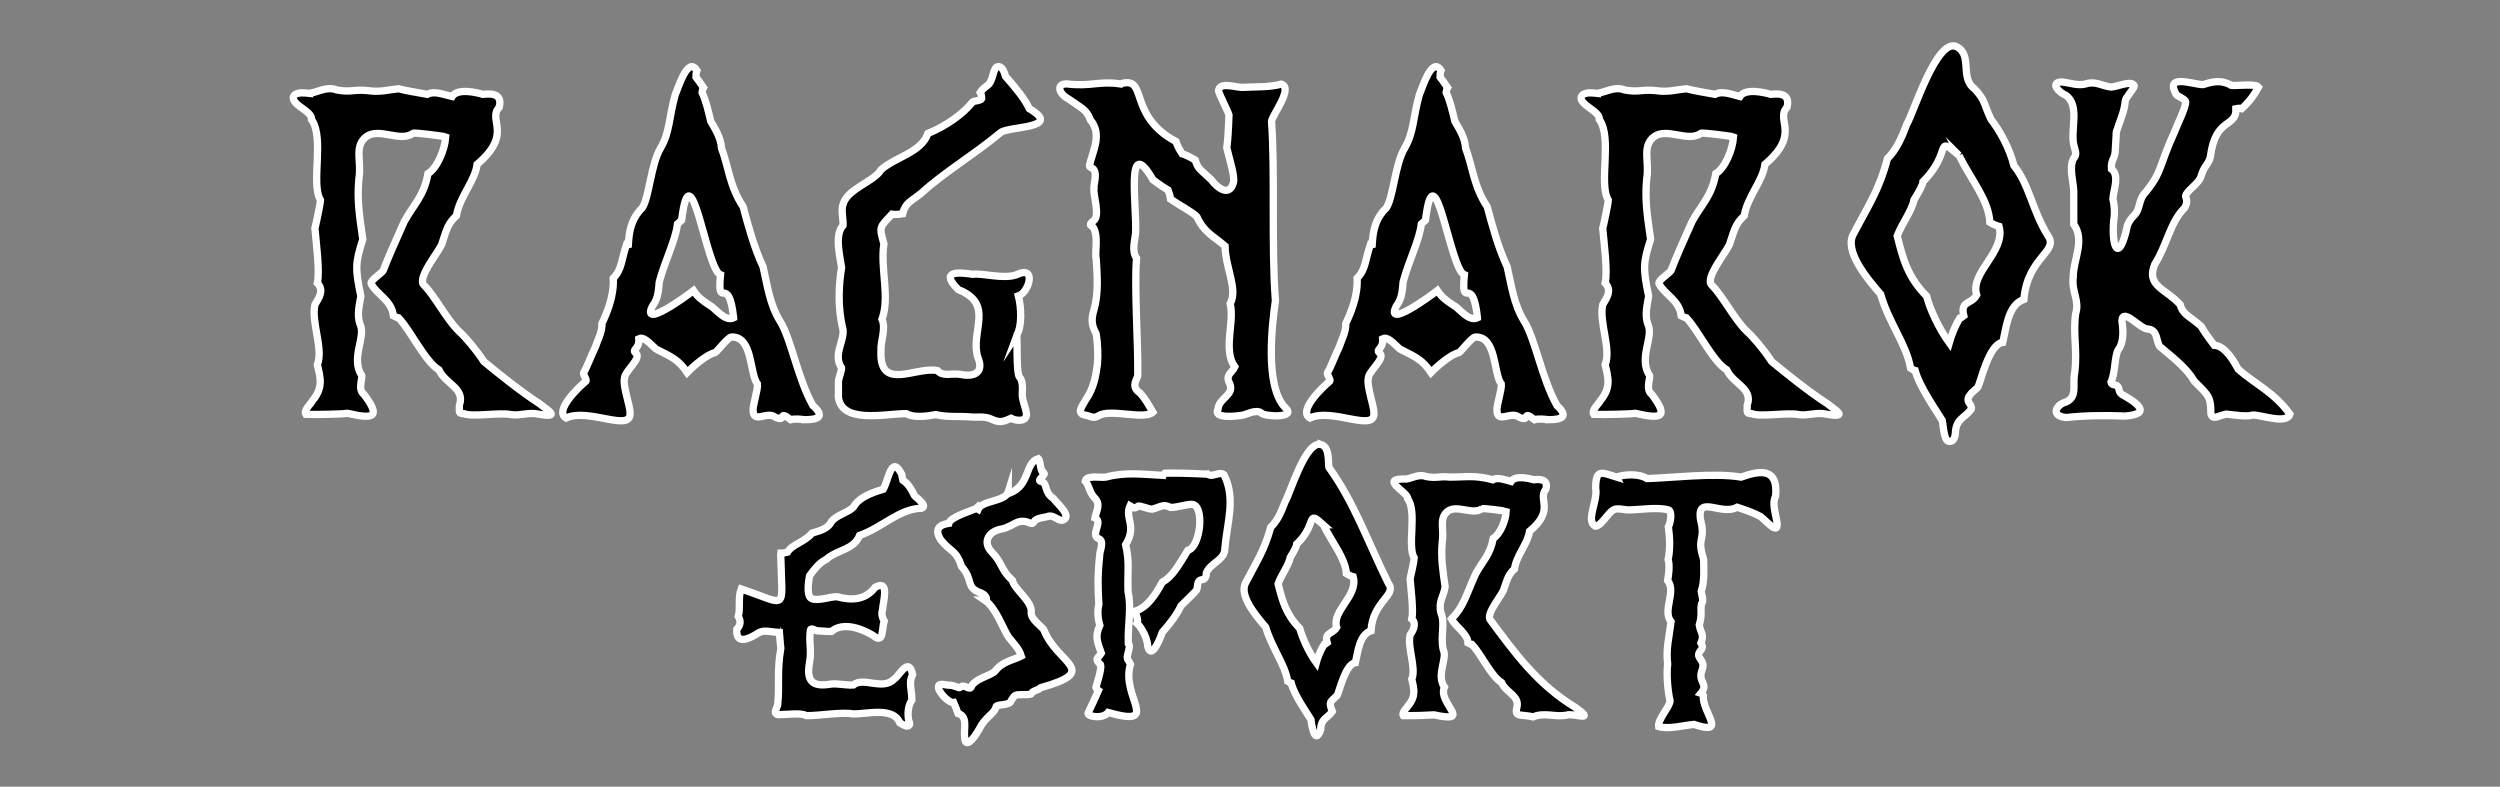 <svg version="1.1" y="0" x="0" height="323.5" width="1028.1" id="Livello_1" xml:space="preserve" xmlns="http://www.w3.org/2000/svg"><rect width="100%" height="100%" fill="#808080" stroke="none"/><style>.st0{stroke:#fff;stroke-width:3;stroke-miterlimit:10}</style><path class="st0" d="M127.3 38.4c3.7-.6 7.1-3 11.2-1.4 6 1.1 7.2-.4 13.1.3 4.7.7 8.1-.4 12.3-.8 2.7.7 6.6 1.4 11.8 2.3 3-1.6 7 .2 10.2.9 2.3-3.6 10.3-1.6 12.7-.9 2.9-.3 8.2-.7 6.7 5.3-5 5.3 5.9 10.7-9.1 23.5-.8 6.7-7.3 13.5-8.5 21.1-3.4 3.2-3.9 5.2-5.8 11-.2 2.5-10.9 14.6-7.5 17.6 4.7 4.8 8.9 13.5 14.2 18.8 2.9 2.6 7.2 7.7 10.4 12.6 5.7 4.7 15.1 12.3 23 17.4 2.6 2.2 9.4 6-.6 4.2-4.2-.9-7.5.8-11.2.2-4.8-1-15.9 1.1-19.5-.4-1.2.1-1.8-.3-1.8-1 0-1.9 0-2.8.1-2.6 2.2-7-5.7-8.4-8.5-14.4-5.8-3.5-11.6-16.2-16.6-21.4-.5-.1-1.2-.3-2.1-.8-.8-6.6-6.9-8.7-9.2-13.3-.3-1.5 4.9-4.5 5.1-5.6 1.7-4.5 4.6-11.1 8.5-19.8 4-7.3 8.1-10.4 9.8-19.8 3.7-2.2 6.9-9.6 7.3-15.1-.7-.3-13.2-1.9-13.4-1.5-5.3 3.9-14.1-2.6-19.4 1.5-5 4-1.7 10.3-2.9 17.1-.9 9.3.4 16.3 1.6 25-3.1 9.7-3.2 12-.8 23.4-.3 2.4-1.9 7.5-.3 11.6 2.5 5.1-4.1 14 .7 21.1.2 1.4-1.7 5.9.9 7.7 7.4 9.8 3.4 10.1-6.6 7.8-.7.2-13.1.6-17.3.4-1.1-1.7 2.4-4.7 2.7-5.6 4.5-5.4 3.3-9.4 2-14.8 2.6-6.4-2.6-17.6-1-24.7 1.3-2.3 4.1-5.8 1-8.9 1.1-4.7-.5-16.9-1-22.5.4-1.4 2.3-10.4 2.3-11.6-4.1-6.8 1.8-25.5-3.7-33.2.4-3.3-7.9-5.8-7.5-9.1.7-2.4 4.6-1.8 6.7-1.6zM331 172.6c-1.9-.2-4-.5-5.8 0-5.7-4.4-1.3 1.4-6.5-1.1-3.3-2.6-9 3.1-9-3-.1-1.8 2.1-8.7 1.8-10.6-3.3-4.1-1.8-19.7-10.7-19.3-1.7.3-5.6 5.7-6.7 6.4-3.3.7-8.7 5.3-11.5 8.2-3.5-5.1-5.9-6.2-12.5-9.5-1.1-.4-4.9-5.7-7.4-4.4.4 4.4-3.3 4.4-1.1 6 2.3 2.2-5.1 7.7-4.8 10.4-.8 2.9 2.5 11.7 2.3 14.2.5 8-17.2-2.3-26.3 2-5-2.9 5-12.5 8.2-15.2.4-.6-1.4-2.9-1-3.4 1.4-2.3 3-6.8 4.8-10.5.6-2 3.1-6.8 2.7-9.7 2.1-4.4 5.1-11.4 4.7-18.7 3.6-3.6 3.3-7.5 5.4-13.7.3.1.5.1.8 0 .3-5.3 1-10.5 5.7-15.2 2.9-4.2 3.5-17.8 7.6-24.7 3.8-6.5 3.3-12.2 6-21.9 1.2-2.6 5.1-16 8.9-9.9-.3.7-.4 1.6-.4 2.7.7.9 1.8 2.4 3.1 4.3-.3.5-.5 1.1-.6 2 1.5 3.1 2.5 7.3 3.6 11.9 1.4 2.5 4.2 6.6 4.4 11 2.9 7.6 3.3 15.7 8.9 24.1 1.9 7.1 4.4 16.6 8.2 24.7 1.7 7.2 2.6 15.3 7 22.4 4.6 7.4 7.2 23.5 13.5 34.7 5 4.4 2.4 5.8-3.3 5.8zm-29.3-41.9c-2.1-19-6.8-2.2-5.4-17.7-5.9-2.1-12.2-53.6-16-22.4-.3.3-.9.8-1.7 1.5-.7 6.5-5.2 15.2-7.5 23.9-.3 2.7-.2 6.5-2.8 9.9-4.8 9.5 13.7-3.9 16.9-6.4 1.9 2.8 3.1 3.7 7 6.3 1.7.7 5.9 6.7 9.5 4.9zM399.9 171.5c-6.7-.5-9.6.2-15.1-1-3.5.7-9.2 1.4-12.1-.4-8.8 0-27.6 4.6-28-7.8.1 2.1.1.3.1-5.3-.1-1 1.4-4.7 1.3-5.7-3.6-5.4 1-10.5.6-15.7-2.4-9.5-1.7-18.9-.6-25.6-.7-4.8-3-13.4.6-17.3.2-1.5-.9-7 0-8.6 1.5-6.4 13-9.5 15.6-14.3 6-5.3 16.5-7 19.3-14.9 7.9-3.3 14.6-8.2 18.4-13 .5-.4 3.4-.5 3.7-1.3 0-1.1-.2-1.9-.6-2.6.4-.7 1.3-1.6 2.6-2.6 3.2-1.8 2.3-8.2 5-8 1.1 0 2.1 1.3 2.8 4 4.1 4.6 8 9.4 9.8 13.3 14 8.2-8.3 7.1-11.8 9.8-11.4 9.5-23.2 16.3-32.7 25-4.4 3.5-6.5 3.9-7.6 8.4-1.9.3-3.4.4-4.4.2-5.2 5.6-5.3 4.9-3.3 12.2-1.6 9.9 2.6 21.7-.8 31 1.8 3.9-.7 9.1-.4 13-.8 16.9 14.4 6.3 23.2 8.1 2.5 2.7 5.5.9 9.7 1.6 5.9 1.2 9.5-1.2 6.9-7.1-3.2-10.6 7.1-21.8-8-27.8-7.9-7.8.1-7.2 5.9-6.3 3.8-.6 12.6 2.1 18 .2 8.4-4.2 5.3 7.2.8 8.7 1.2 4.7 1.6 12.7-.8 16.3.6-1.7-.3 15.8 1.3 17.1 1.2 1.4 1.3 3.9 1.1 7s2.8 8.1 1.3 9.7c-.8 1.6-4.4 1.1-5.9.2-2.8 1.2-4.3 2.1-7.8.5-2.8-1.5-6.7-.8-8.1-1zM460.7 34.5c11.7-3.6 2.6 12.8 22.9 23.7.4 1.3 1.2 3 2.5 5 1.3.4 3.2 1.3 5.4 2.6 1.3 3.8 1.4 3.2 6.7 8.2 2.2 3.1 7.3 7.2 9 1.2.8-2.4-1.6-9.7-2.7-14.4q.6-4.35.9-13.5c-.7-2.3-3.4-7.1-4.3-9.9.3-4.2 7.7-1.1 10.4-1.5 6.4-.3 10.4 0 15.4-1.3 5.2 1.5-3.9 13-4 15.3 1.5 20.2-.1 51.7 1.6 73.8-1.3 9-4.5 35 3.9 43.8 5.5 4.7-9.1 3.8-9.7 2.3-2.3-1.6-6 .7-8 1s-12.1 1.6-9.8-2.6c.3-4.5 6.9-5.7 4.8-10.5-2-3.5 1-4.4 2.1-6.8-5-7 0-18.6-1.9-26 3.3-6-2-14.8-2.1-23.7-4.8-4.2-8.6-5.5-11.6-12.1-1.7-1.8-7-4.6-10.8-7.2-.1-.9-.4-2.1-1-3.7-1.4-.8-3.5-2.2-6.2-4.2-11.5-19.8-6.6 11.2-7.2 21.9-.3 3.1-1.7 7.3.4 10.3-1 11.5.7 35.2.5 48.4-1.1 2.6-2.4 4.7.9 7 2.4 2.6 3.7 5.2 5.3 7.9-3.5 3.3-17.7-1.6-22.4 1.5-2.2 1.4-3.5-.1-5.6-.3-3.4-.9-1.2-3.4.4-6.3 3.6-5.2 4.2-10.5 4.8-14.6.3-3.8.2-8-.5-12.5-1.7-3.2-2.2-5.6-1-9.6 2.1-7.2 1.4-14.4 1-21.4-.7-2 1.2-9.8-1.5-13.2-1.6-.4-.7-1.5.3-2.2 3.1-2-.2-10.9.3-13.3-.4-1.3 1.9-6.9-.8-8.5-.7-.2-1.1-.6-1.1-1 1.4-6.1 5.4-12.9.4-18.8-1.5-4.3-3.8-4.9-9.1-8.7-3.5-1.7-5.4-6.2-.5-6.1 9.7 1.2 13.2-1.3 21.9 0zM636.9 172.6c-1.9-.2-4-.5-5.8 0-5.7-4.4-1.3 1.4-6.5-1.1-3.3-2.6-9 3.1-9-3-.1-1.8 2.1-8.7 1.8-10.6-3.3-4.1-1.8-19.7-10.7-19.3-1.7.3-5.6 5.7-6.7 6.4-3.3.7-8.7 5.3-11.5 8.2-3.5-5.1-5.9-6.2-12.5-9.5-1.1-.4-4.9-5.7-7.4-4.4.4 4.4-3.3 4.4-1.1 6 2.3 2.2-5.1 7.7-4.8 10.4-.8 2.9 2.5 11.7 2.3 14.2.5 8-17.3-2.3-26.3 2-5-2.9 5-12.5 8.2-15.2.4-.6-1.4-2.9-1-3.4 1.4-2.3 3-6.8 4.8-10.5.6-2 3.1-6.8 2.7-9.7 2.1-4.4 5.1-11.4 4.7-18.7 3.6-3.6 3.3-7.5 5.4-13.7.3.1.5.1.8 0 .3-5.3 1-10.5 5.8-15.2 2.9-4.2 3.5-17.8 7.6-24.7 3.8-6.5 3.3-12.2 6-21.9 1.2-2.6 5.1-16 8.9-9.9-.3.7-.4 1.6-.4 2.7.7.9 1.8 2.4 3.1 4.3-.3.5-.5 1.1-.6 2 1.5 3.1 2.5 7.3 3.6 11.9 1.4 2.5 4.2 6.6 4.4 11 2.9 7.6 3.3 15.7 8.9 24.1 1.9 7.1 4.4 16.6 8.2 24.7 1.7 7.2 2.6 15.3 7 22.4 4.6 7.4 7.2 23.5 13.5 34.7 4.8 4.4 2.2 5.8-3.4 5.8zm-29.3-41.9c-2.1-19-6.8-2.2-5.4-17.7-5.9-2.1-12.2-53.6-16-22.4-.3.3-.9.8-1.7 1.5-.7 6.5-5.2 15.2-7.5 23.9-.3 2.7-.2 6.5-2.8 9.9-4.8 9.5 13.7-3.9 16.9-6.4 1.9 2.8 3.1 3.7 7 6.3 1.7.7 5.9 6.7 9.5 4.9zM656.9 38.4c3.7-.6 7.1-3 11.2-1.4 6 1.1 7.2-.4 13.1.3 4.7.7 8.1-.4 12.3-.8 2.7.7 6.6 1.4 11.8 2.3 3-1.6 7 .1 10.2.9 2.3-3.6 10.3-1.6 12.7-.9 2.9-.3 8.2-.7 6.7 5.3-5 5.3 5.9 10.7-9.1 23.5-.8 6.7-7.3 13.5-8.5 21.1-3.4 3.2-3.9 5.2-5.8 11-.2 2.5-10.9 14.6-7.5 17.6 4.7 4.8 8.9 13.5 14.2 18.8 2.9 2.6 7.2 7.7 10.4 12.6 5.7 4.7 15.1 12.3 23 17.4 2.6 2.2 9.4 6-.6 4.2-4.2-.9-7.5.8-11.2.2-4.8-1-15.9 1.1-19.5-.4-1.2.1-1.8-.3-1.8-1 0-1.9 0-2.8.1-2.6 2.2-7-5.7-8.4-8.5-14.4-5.8-3.5-11.6-16.2-16.6-21.4-.5-.1-1.2-.3-2.1-.8-.8-6.6-6.9-8.7-9.2-13.3-.3-1.5 4.9-4.5 5.1-5.6 1.7-4.5 4.6-11.1 8.5-19.8 4-7.3 8.1-10.4 9.8-19.8 3.7-2.2 6.9-9.6 7.3-15.1-.7-.3-13.2-1.9-13.4-1.5-5.3 3.9-14.1-2.6-19.4 1.5-5 4-1.7 10.3-2.9 17.1-.9 9.3.4 16.3 1.6 25-3.1 9.7-3.2 12-.8 23.4-.3 2.4-1.9 7.5-.3 11.6 2.5 5.1-4.1 14 .7 21.1.2 1.4-1.7 5.9.9 7.7 7.4 9.8 3.4 10.1-6.6 7.8-.7.2-13.1.6-17.3.4-1.1-1.7 2.4-4.7 2.7-5.6 4.5-5.4 3.3-9.4 2-14.8 2.6-6.4-2.6-17.6-1-24.7 1.3-2.3 4.1-5.8 1-8.9 1.1-4.7-.5-16.9-1-22.5.4-1.4 2.3-10.4 2.3-11.6-4.1-6.8 1.8-25.5-3.7-33.2.4-3.3-7.9-5.8-7.5-9.1.8-2.4 4.6-1.8 6.7-1.6zM804.4 19.1c7.1 3.3 1.3 12.9 7.6 17.4 4.6 4.9 3.7 6.2 6.8 12.6 3.2 4.1 7.5 11.4 9.4 19 6.4 7.9 7.4 18.1 13.9 28.7 4.9 6.7-8.3 8.7-9.8 26.3-6.7 2.4-7.2 11.8-8.7 17.7-5.6.6-9 16-10.2 18.4-.9 1.2-5.8 4-3.4 6.8.6.9.9 1.7.7 2.2-2.9 4-6.4 3.8-6.6 10.3-.3 2.1-1.1 3.1-2.3 3-2.7.6-2.7-9-3.2-8.8-2-3.4-9.2-13.5-11-20.3-.5-.1-1.1-.5-1.9-1-1.7-9.9-8.9-18.5-12.3-30.4-5.1-5.9-15.5-18-11-25.1 5.5-10.6 10.4-17.6 13.8-30.7 3.5-3.4 5.7-8.1 8-14.2 2.6-4.2 12.1-35.1 20.2-31.9zm1.2 44.8c-10.3-8.8-2.5-1.4-14.8 10.8 0 1-1.2 3.5-3.7 7.5-.8 4.4-4.9 9.6-6.9 14.8 2.4 9.6 4.3 16.9 12.1 24.8 1.3 5.1 4.9 13.1 9.3 19.2.6-2.1 2.2-6.8 4.4-10.2.5-.1 1-.4 1.6-.9-1.6-6.4 3.2-4.6 5.3-8.6-2.9-9.3 12-17.6 9.2-28.2-1.1-.3-2.4-.8-3.8-1.7-.4-9-7.6-17.3-12.7-27.5z"></path><path class="st0" d="M877.7 35.3c.1.9-3.7 5.1-3.7 6.1-.3 4.2-2 7.7-3.7 12.9 0 .1-.1 2.6-.4 7.3 0 3.6-1.9 4-1.6 7.9 3.5 2.6.8 8.7.6 12.3.6 2.3.9 5.7.3 9.1-.9 12.2 2.5 16.9 5.7 1.7.5-1.3 1.4-2.7 2.8-4.1 2.7-2.7 1.5-6.3 4.7-9.5 6.9-8.5 5.2-10.2 12-25.1.4-1.4 4.8-10.2 4.4-12.1.1-.9-3.7-2.4-3.9-3-4.7-8.6 6.7-4.1 11-4 3.8-1.1 6.8-2.1 11.3 0-.5 1.1 10.2-.8 11.6 1-1.8 3.2-3.3 5.5-6.9 8.9q-1.05-.3-2.4 0c.3 8-8.4 3.2-10.5 19.7-.6 3-2.5 3.7-3.7 7.6-.7 3.5-6.3 6.4-6.5 8.7.6 1.7.7 2.9-.4 4.8-5.8 5.5-7.4 15.6-12.3 23.2-3.7 9 4.6 10 10.5 16.6.9 4.1 4.6 5.2 8.6 8.9q1.5 2.7 5.4 7.8c4.4.2 7.9 6.3 9.9 9.9 6.7 5.9 14.8 9.5 21.2 18.4-1.2 4.4-12.4.1-15.4.4-2.4.8-7.7-.1-10.8-.4-3.4.7-5.7 2.7-6.3-.3-.1-6.6-.5-7-6.8-13.2-3-5.2-8-9.1-14.2-14.3-1.7-2.5-.7-6.7-4.9-7.2-2.9.3-10.4-9.1-10.7-3.4.5 3.3 1 8.8-1.5 11.9-1.6 2.8-1.1 9.3-3 13.4.1.6.6 1 1.6 1.1 2.4.4 1 2.6 2.9 3.9 5.3 2.9 13.2 8 1.3 8.9-7.6-.3-16.1-.3-24.1.6-6.3-.4-4.9-5.1.1-6.5 4.5-2.3 2.3-6.8 3.3-11.9 1.2-9.6-.8-15.9.4-24.4 1.7-5.2-1.8-9.1-1-14.9-.1-7 5-15.1.2-21.8V78.6c-.1-3.9-2.1-9.9 0-13.5 1.3-1.5.8-2.5.2-4.8-1.9-6.3 2.6-16.6-3.3-21-3.5-1.6-6.6-5.4-1.9-5.6 3.2.3 6.8 1.7 10 .8 4-1.3 6.6.9 10.4 1.3 2.1 0 8.5-3 9.5-.5zM370.8 195c.1.6.3 1.5.5 2.5 2 1.3 3.4 3.4 4.7 6.2.2.6 5.9 4.3 3 5.3-9.2.2-16.1 7.9-25.5 11.2-2.5 6.1-9.1 5.7-13.8 9.9-2.6 1.2-4.8 3.9-6.8 6.7-.3 2-1.4 7.8.7 9.3 2.7 1.3 7.8-.8 10.6-.7 6.2 1.7 11.8 1.3 15.7-3.9 6.2-3.4 3.2 6.1 3 9.4-.5 1.6-.1 3.1.7 4.5-1.1 3.5 0 9.7-4.6 5.9-4.6-2.8-12.3-5.7-17.1-1.6-.3 0-2.4 0-6-.3.1.2-2.4-1.4-2.6-.4-.8 5 .6 8.2-.4 13.5-1.6 8.8 2.3 9.9 9.1 8.8 2.2-.3 6.2.6 8.9.4 4.1-3.5 12.1 2.4 16.8-2.4 2.4-1.7 6-9.4 7.6-1.9-1.7 3.3-.4 5.5-.3 10.5-1.5 2.1-1.9 5.5-1.3 8.4.5 1.2.7 2.2-.7 2.3-.6 0-1.6-.5-3-1.4-2.6-6.6-13.7-3.5-19.1-3.6-4.8-.9-14.1.8-19.2.7-2.7-1.3-7.5-.4-11.6-.4-2.2-.3-1-1.9-.3-3.9.9-8.4-.4-13.4 1.3-23.4.1.6-.4-3.4-.6-6.5-5-.3-6.6-1.4-9.6.8-3.8 2.3-8.3 3.9-7.9-2.1 1.4-1.6 1.9-3.2.6-5.3 1-3.4-.2-7.6 1.2-11.3 19.6 6.6 16.8 9.6 16.3-13.1-.1-.4-.1-.9 0-1.6.6 0 1.6-.1 2.7-.4 2-3.3 7-4.1 10.2-7.9 1.8-.6 5.8-1.3 7.5-4 1.7-3.3 7.2-4.2 9.5-6.7 2.2-3.9 7-5.7 12.2-7.3 2.2-3.5 3.3-14.6 7.6-6.2zM429.4 194.7c.5.7-3.6 3.2-1 3.3 2.5 1 .8 4.3 4.8 7 1.9 2.5 8.2 7.7 3.5 9-1.6 0-3.4-2-5.2-1.8-1.3.6-5.5.7-6.2 2.3-.5.7-.9.9-1.3.8-5.3-2.6-6.7.9-11.8 2.2-5.6.8-8.4 5.4-4.3 9.6 4.3 4.3 3.4 6.9 8.5 11.7.6 3.4 8 8.4 7.7 12.8-.5 3.2 4.7 6.1 5.3 7.7 5.6 13.9 23.4 16.5-1.4 23.5-1.2 1.2-3.1 1.1-3.9 2.4.3.8-5.4.2-6.4.7q-.6.15-1.8 2.1c-.5 2.6-6.8 1.2-6.3 3-1.3 3-4.6 4-7 9-2.4 4.2-5.8 8.1-5.9 3-.4-3.4 1.4-8.4-2.7-9.6q-.75-2.1-1.8-4.5c-2.7.5-10.4-8.9-3.5-7.3 2.1.4 2.2-.1 4.2.7 1.4.4 1.4.8 2.3.2 1.2-1.3 3.3 1.3 4.1.2 1.2-3.6 8.3-4.8 10-6.8 2.9-3.9 7.6-4.5 10.7-6.1-.9-3.1-3.3-5.3-5.3-7.9-2.1-3.1-5.1-12-9.7-15.1.2 0 .4-.2.7-.4-.1-1.3-1.2-2.3-3.2-2.9-5.3-2.3-2.2-5-7.1-10.6-2.1-6.8-4.7-6-8.5-10.9-2.8-4.4-.6-6.2 3.3-6.8.6-2.8 10.9-5.6 11.6-6.3.1.3.2.5.4.6 1.5-3.8 11.2-3.1 12.5-7.3 0 .2.2.4.5.6 8.5-3.2 6.2-12.5 11.8-14.2 1 .8.6 5.5 2.4 6.1zM496.7 195c1.9 1.5 4.9-1.4 6.7.3 4.9 9.9 1.2 19.5.3 30.4 0 4.6-6.1 5.9-7.6 9.9 0 .9-.1 2.6-1.8 2.8-2.4.3-1.5 2.8-2.2 4.2-.3.6-4.5 4.6-6.4 6.5-1.7 3.5-4.2 7-7.7 10.9-.2.7-4.3 12.1-6 5.9 0-2.7-2.1-7.4-4.4-9.6.8-1.4-.7-3.5-.6-5 4.9-1.7 8-6.4 11-11.9 4.3-2.3 7-7.5 10.5-13.1 5.3-1.2 7.1-19.2 1.4-18.9-2.4.1-6 1.3-8.5 1.3-2.9-1.6-3.9-.3-7.6.7-1 .1-4.6-1.4-5.6-1.3-1.8 1.2-1.8.9-3.5-.1-2.3 5.2 3 8.2-1.8 16 1.7 7.3.7 10.7 1 19.4 1.5 6.5-.2 13.9.1 21.2 1.3.9-.8 5-.4 6.3.4.5.8 1.3 1.3 2.3-4.2 13.3 13.2 26.1-9.2 19.8-2.2 2.9-9.1 1.6-8.2.1 1.2-2.4 3.1-6.6 4.2-9.1-.3-.2-.7-.6-1-1.3.3-1.4 2.4-7.3 1.9-9.3-2.7-2.8-1.2-2.3.3-4.8-1.5-4.4-2.8-6.8-.6-11.4-.8-2.7-1.1-5.9-.4-8.6-.4-6.9-.6-11.5.4-20.9 0-1 2-5.5-.6-6.2-3.4-1.7 2.1-7-1.4-8.5.5-3 2.7-5.6-.4-8.5-2.1-2.5-1.8-4.6-3.6-6.7.6-2.6 6.7-1.2 8.5-1.6 8.1-2.2 15.5-1.1 23.5-.7.1-.3.3-.6.7-.9 4-.1 9.9 0 17.7.4zM543.3 182.8c3.5 1.2 2.8 6.5 3.2 9.4 10.5 14.6 15.9 30.4 24.5 47.8 3.6 4.7-6.5 7.3-7.2 19.4-4.8 1.6-5.4 8.8-6.4 13.1-4.1.5-6.6 11.8-7.5 13.5-2.9 2.9-3.6 2.3-2 6.6-2.1 2.9-4.7 2.8-4.8 7.6-2.5 6.9-3.9-3.2-4-4.3-1.5-2.5-6.8-9.9-8.1-15-.3-.1-.8-.3-1.4-.7-1.3-7.3-6.5-13.6-9.1-22.3-3.7-4.4-11.4-13.2-8.1-18.5 4-7.8 7.6-13 10.2-22.6 2.6-2.5 4.2-5.9 5.9-10.5 2.1-3.4 8.4-25.3 14.8-23.5zm.9 33c-7.3-6.6-2.3-.2-10.9 7.9 0 .7-.9 2.6-2.7 5.5-.6 3.3-3.6 7-5 10.9 1.8 7.1 3.2 12.5 8.9 18.3 1 3.7 3.6 9.7 6.8 14.1.4-1.5 1.6-5 3.3-7.5.3 0 .7-.3 1.2-.7-1.3-4.3 2.4-3.6 3.9-6.3-2.1-6.8 8.9-12.9 6.8-20.8-.8-.2-1.7-.6-2.8-1.3-.5-6.5-5.8-12.6-9.5-20.1zM578.4 197c2.7-.5 5.2-2.2 8.2-1 4.4.8 5.3-.3 9.6.2 7.1 0 10-.9 17.7 1.1 2-1.2 5.3.1 7.5.7 1.7-2.7 7.6-1.2 9.4-.7 2-.3 6.2-.4 4.9 3.9-3.5 4.4 4 8.3-6.7 17.3-.6 4.9-5.4 9.9-6.2 15.5-2.5 2.3-2.8 3.8-4.3 8.1-.1 1.8-8 10.7-5.5 13 9.9 13.4 19.5 26.6 35 35.9 7.7 5.6 1 2.8-2.9 2.9-5.3 1.4-9.5-1.2-14.6.9-5-1.2-7.5.3-6.8-3.5 1.6-5.1-4.2-6.2-6.2-10.6-4.3-2.6-8.5-11.9-12.2-15.7-.4 0-.9-.2-1.6-.6 0-3.6-5.2-6.8-6.8-9.8 5.2-5.4 5.8-9.5 10-18.7 3-5.4 5.9-7.7 7.2-14.5 2.7-1.6 5.1-7.1 5.3-11.1-.5-.2-9.7-1.4-9.9-1.1-3.9 2.8-10.4-1.9-14.2 1.1-3.7 3-1.3 7.5-2.2 12.6-.6 6.9.3 12 1.2 18.4-.6 4.2-2.9 5.9-1.7 10.9 1.8 4-.3 9.5.9 14.9 1.9 3.7-3 10.3.5 15.5-2.9 6.6 12.1 14.9-4.2 11.4-.5.1-9.6.4-12.7.3-.8-1.3 1.8-3.5 2-4.1 3.3-3.9 2.4-6.9 1.5-10.9 1.9-4.7-1.9-12.9-.7-18.2 1-1.3 2.9-4.7.7-6.5.8-3.5-.4-12.4-.7-16.6.3-1.1 1.7-7.7 1.7-8.5-3-5 1.3-18.9-2.7-24.4.6-2.5-12.6-8.5-.5-8.1zM664.8 196.2c2.9-1.1 9-1.6 12.5.6 9.3-.2 27.6-2.5 38.7-.6 7.9-2.8 15.3-3.9 14.2 7.8-1.4 2.7-.3 6 .3 9.4 2 8.9-5.2-.7-7.1-1.3-1.9-1-4.9-2.2-9-3.5-7.2 3.9-18.2-6.8-14.5 7.8.8 6.4-2 5.1.7 13.7 0 2.9.5 8.9-1 13.1.1 1.4 1.3 3.8.1 5.2-.5 2.7.4 4.4-.9 8.6.5 3.3 2.2 3.8.7 7.4.7 1.2.9 2-.3 3.3-2.4 3.2 2.6 3.3.7 8-1.8 4.9 2.9 5.4-.4 9.4.3.1.7.4 1 .9-.8 6.7 10.4 16.7-3.9 11.9-4.3.4-10.4 2.1-14.5.9-.4-3 4.2-7.5 4.7-10.5-1-4.4-1.5-10.9-1-15.2-.7-6.5.5-10.3 1.4-17.4-3.7-4.6 2.3-12.3-1.4-17 .3-1.6 1-6 .2-8.6.9-4.1.7-9.3.1-13.5 1-1.6 1.6-6.6 0-6.9-4.5-1.3-11.9 0-16.7 0-1.6-.1-4.6-.9-5.9 0-2.4 1.3-4.9 6.6-7.5 6.7-4-2.4 1.2-10.3.2-15.7.1-8.1 2.4-6.4 8.6-4.5z"></path></svg>